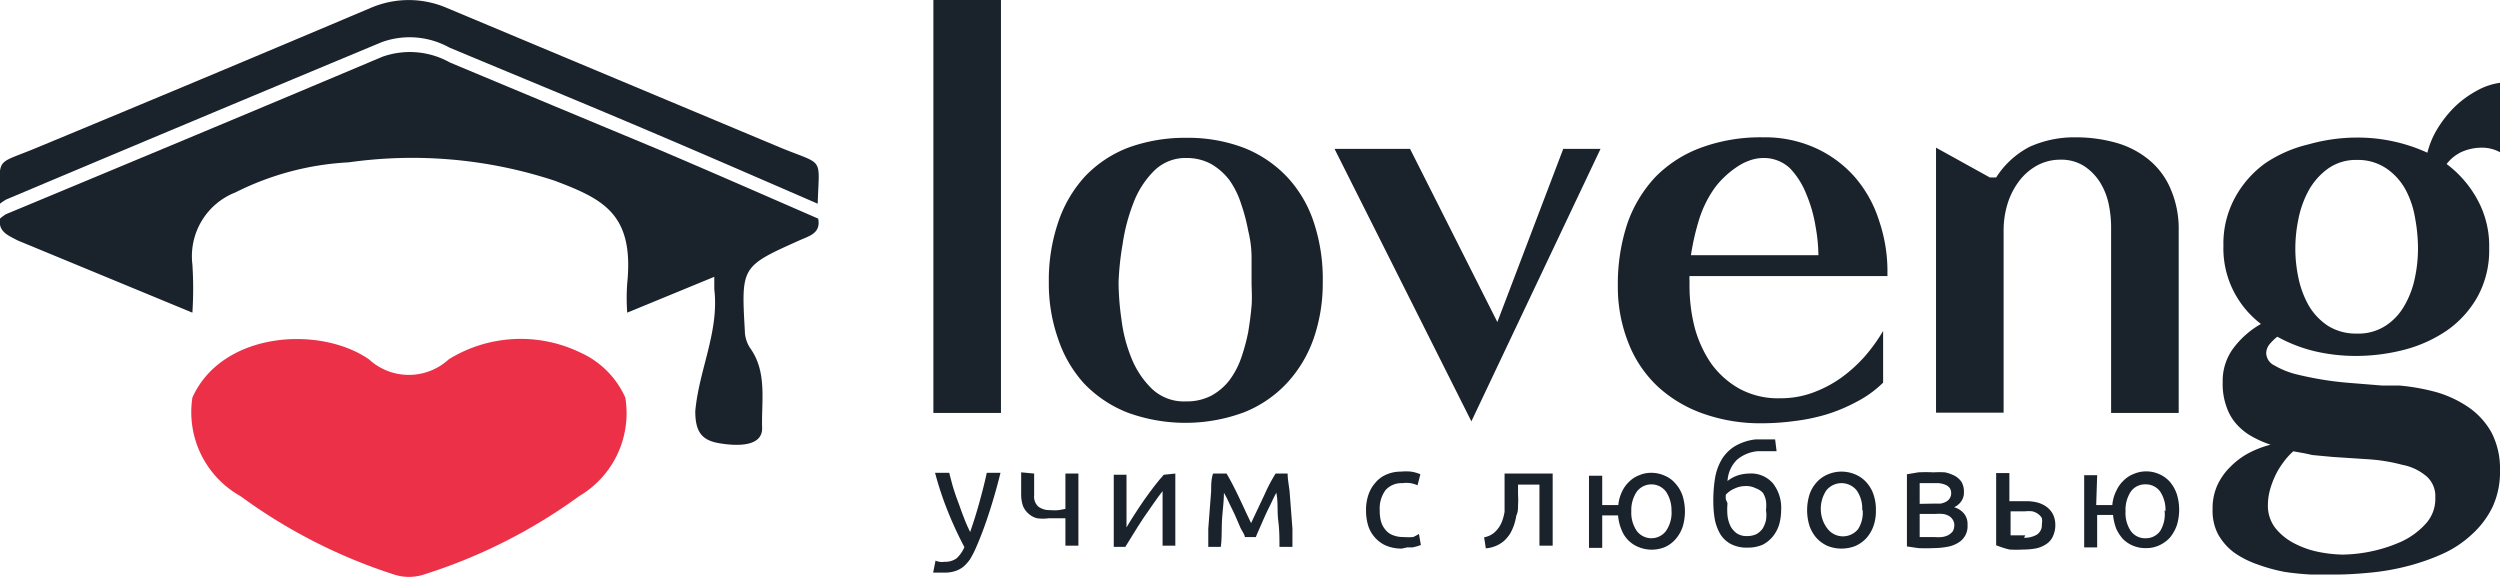 <svg id="Layer_1" data-name="Layer 1" xmlns="http://www.w3.org/2000/svg" viewBox="0 0 103.95 23.99"><defs><style>.cls-1{fill:#1a222b;}.cls-2{fill:#eb3048;}</style></defs><title>Artboard 2</title><path class="cls-1" d="M41.62,0V17.17H38.81V0Z"/><path class="cls-1" d="M49.31,5.73a6.57,6.57,0,0,1,2.42.42,5,5,0,0,1,1.79,1.21,5.09,5.09,0,0,1,1.11,1.89A7.48,7.48,0,0,1,55,11.74a7,7,0,0,1-.38,2.34,5.29,5.29,0,0,1-1.12,1.86,4.93,4.93,0,0,1-1.79,1.21,7,7,0,0,1-4.84,0,5.06,5.06,0,0,1-1.8-1.21A5.2,5.2,0,0,1,44,14.1a6.91,6.91,0,0,1-.39-2.36A7.5,7.5,0,0,1,44,9.24a5.33,5.33,0,0,1,1.11-1.9,4.91,4.91,0,0,1,1.8-1.2A6.9,6.9,0,0,1,49.31,5.73Zm-2.8,6a11.28,11.28,0,0,0,.12,1.55,6.23,6.23,0,0,0,.42,1.62,3.68,3.68,0,0,0,.85,1.27,1.93,1.93,0,0,0,1.41.52,2.21,2.21,0,0,0,1.06-.24,2.41,2.41,0,0,0,.75-.64,3.43,3.43,0,0,0,.49-.93,8.06,8.06,0,0,0,.29-1.07c.06-.37.11-.73.14-1.09s0-.69,0-1,0-.65,0-1S52,10,51.9,9.59a7.71,7.71,0,0,0-.29-1.1,3.62,3.62,0,0,0-.49-1,2.57,2.57,0,0,0-.76-.67,2.09,2.09,0,0,0-1-.25,1.85,1.85,0,0,0-1.39.55,3.75,3.75,0,0,0-.85,1.34,7.68,7.68,0,0,0-.44,1.68A11.78,11.78,0,0,0,46.51,11.74Z"/><path class="cls-1" d="M55.49,6.19h3.14l3.63,7.2L65,6.19h1.55L61.18,17.52Z"/><path class="cls-1" d="M67.27,11.89a8,8,0,0,1,.39-2.58,5.46,5.46,0,0,1,1.17-1.95,5.14,5.14,0,0,1,1.9-1.22,7.16,7.16,0,0,1,2.58-.43,5.1,5.1,0,0,1,2.19.45,4.83,4.83,0,0,1,1.63,1.21,5.12,5.12,0,0,1,1,1.8,6.51,6.51,0,0,1,.35,2.18v.13H70.25a1.48,1.48,0,0,0,0,.21v.19a7,7,0,0,0,.21,1.72,4.89,4.89,0,0,0,.68,1.5,3.64,3.64,0,0,0,1.18,1.06,3.37,3.37,0,0,0,1.7.4,3.89,3.89,0,0,0,1.32-.22,5,5,0,0,0,1.17-.6,6,6,0,0,0,1-.89,7,7,0,0,0,.79-1.09v2.15a4.54,4.54,0,0,1-1.09.79,7,7,0,0,1-1.26.53,8,8,0,0,1-1.36.28,10.25,10.25,0,0,1-1.33.09,7.12,7.12,0,0,1-2.41-.39,5.46,5.46,0,0,1-1.89-1.11,4.94,4.94,0,0,1-1.23-1.79A6.29,6.29,0,0,1,67.27,11.89Zm3-1.28h5.34a7.13,7.13,0,0,0-.12-1.2,5.82,5.82,0,0,0-.38-1.33A3.31,3.31,0,0,0,74.43,7a1.58,1.58,0,0,0-1.12-.43,1.7,1.7,0,0,0-.58.11,2.22,2.22,0,0,0-.55.29,3.56,3.56,0,0,0-.48.39,3.39,3.39,0,0,0-.4.45,4.65,4.65,0,0,0-.64,1.28A10.16,10.16,0,0,0,70.31,10.61Z"/><path class="cls-1" d="M80.5,6.14l2.24,1.24H83A3.62,3.62,0,0,1,84.4,6.1a4.51,4.51,0,0,1,1.9-.39A6.15,6.15,0,0,1,88,5.94a3.75,3.75,0,0,1,1.36.71,3.16,3.16,0,0,1,.9,1.22,4.16,4.16,0,0,1,.33,1.72v7.58H87.78V9.44a4.77,4.77,0,0,0-.11-1,2.83,2.83,0,0,0-.37-.89,2.24,2.24,0,0,0-.65-.65,1.78,1.78,0,0,0-1-.26,2,2,0,0,0-1,.27,2.4,2.4,0,0,0-.74.68,3.08,3.08,0,0,0-.45.93,3.75,3.75,0,0,0-.15,1.05v7.59H80.5Z"/><path class="cls-1" d="M92,21.17a2.32,2.32,0,0,1,.2-1,2.56,2.56,0,0,1,.54-.76,3.09,3.09,0,0,1,.76-.57,4.18,4.18,0,0,1,.91-.35,4.39,4.39,0,0,1-.79-.35,2.48,2.48,0,0,1-.64-.52,2.09,2.09,0,0,1-.41-.73,2.76,2.76,0,0,1-.15-1,2.27,2.27,0,0,1,.45-1.42,3.72,3.72,0,0,1,1.14-1,4,4,0,0,1-1.13-1.35,3.92,3.92,0,0,1-.43-1.9,4,4,0,0,1,.48-2,4.29,4.29,0,0,1,1.27-1.44A5.47,5.47,0,0,1,96,6a7.37,7.37,0,0,1,2-.28,6.94,6.94,0,0,1,1.52.16,6.87,6.87,0,0,1,1.41.47,3.61,3.61,0,0,1,.42-1,4.77,4.77,0,0,1,.71-.9,4.19,4.19,0,0,1,.91-.67,2.76,2.76,0,0,1,1-.34V6.34a1.57,1.57,0,0,0-.79-.2,2.1,2.1,0,0,0-.81.17,1.69,1.69,0,0,0-.64.51A4.57,4.57,0,0,1,103,8.28a4,4,0,0,1,.5,2.05,4,4,0,0,1-.48,2,4.24,4.24,0,0,1-1.26,1.4,5.68,5.68,0,0,1-1.78.81,8.05,8.05,0,0,1-2,.26,7.53,7.53,0,0,1-1.71-.19A6.21,6.21,0,0,1,94.69,14a2.2,2.2,0,0,0-.31.3.6.6,0,0,0-.15.4.59.59,0,0,0,.35.5,3.42,3.42,0,0,0,.89.36c.36.09.75.17,1.19.24s.86.11,1.27.14l1.11.09.72,0a8.77,8.77,0,0,1,1.56.28,4.67,4.67,0,0,1,1.33.63,3.1,3.1,0,0,1,.95,1.05,3.28,3.28,0,0,1,.35,1.57,3.47,3.47,0,0,1-.31,1.52,3.73,3.73,0,0,1-.86,1.14,4.47,4.47,0,0,1-1.22.81,9,9,0,0,1-1.46.51,9.92,9.92,0,0,1-1.54.27c-.52.05-1,.08-1.46.08-.29,0-.63,0-1,0A11.3,11.3,0,0,1,95,23.78a7.17,7.17,0,0,1-1.1-.3,4,4,0,0,1-1-.5,2.44,2.44,0,0,1-.67-.76A2.1,2.1,0,0,1,92,21.17Zm3.36-2.41a2.83,2.83,0,0,0-.43.48,3.08,3.08,0,0,0-.33.55,3.63,3.63,0,0,0-.22.6,2.38,2.38,0,0,0-.08.58,1.52,1.52,0,0,0,.32,1,2.45,2.45,0,0,0,.79.63,3.79,3.79,0,0,0,1,.35,5.55,5.55,0,0,0,1,.11,6.24,6.24,0,0,0,2.44-.54,3.16,3.16,0,0,0,1-.73,1.53,1.53,0,0,0,.41-1.1,1.1,1.1,0,0,0-.36-.88,2.16,2.16,0,0,0-1-.48,7.37,7.37,0,0,0-1.37-.23L97,19l-.86-.08C95.87,18.85,95.59,18.81,95.33,18.76ZM98,13.87a2.07,2.07,0,0,0,1.2-.33,2.41,2.41,0,0,0,.78-.84,3.8,3.8,0,0,0,.43-1.14,5.85,5.85,0,0,0,.13-1.23,7,7,0,0,0-.12-1.26,3.8,3.8,0,0,0-.4-1.19A2.53,2.53,0,0,0,99.22,7,2.11,2.11,0,0,0,98,6.65a2,2,0,0,0-1.2.36,2.77,2.77,0,0,0-.8.9,4.11,4.11,0,0,0-.43,1.19,6,6,0,0,0-.13,1.23,5.85,5.85,0,0,0,.13,1.23A4,4,0,0,0,96,12.71a2.57,2.57,0,0,0,.8.84A2.19,2.19,0,0,0,98,13.87Z"/><path class="cls-1" d="M38.9,23.31a.58.58,0,0,0,.17.05.64.64,0,0,0,.2,0,.82.82,0,0,0,.5-.14,1.38,1.38,0,0,0,.33-.47,15.69,15.69,0,0,1-.69-1.49,13.62,13.62,0,0,1-.53-1.6h.59q.06.25.15.57c.06.2.13.41.21.62s.15.43.24.65a5.8,5.8,0,0,0,.27.62c.14-.41.27-.82.38-1.22s.22-.82.31-1.24h.57c-.14.57-.3,1.13-.47,1.65a15,15,0,0,1-.56,1.49,3.87,3.87,0,0,1-.24.46,1.7,1.7,0,0,1-.28.31,1.06,1.06,0,0,1-.35.18,1.4,1.4,0,0,1-.43.06h-.13l-.14,0-.12,0-.08,0Z"/><path class="cls-1" d="M43,19.69v.9a.56.56,0,0,0,.18.48.78.78,0,0,0,.48.14,1.9,1.9,0,0,0,.37,0l.27-.05V19.69h.54v3h-.54V21.55l-.12,0-.18,0-.2,0h-.2a1.74,1.74,0,0,1-.47,0,.78.78,0,0,1-.35-.18.87.87,0,0,1-.24-.32,1.47,1.47,0,0,1-.08-.51v-.9Z"/><path class="cls-1" d="M48.87,19.69v3h-.53V20.42c-.11.14-.24.32-.38.52l-.43.62c-.14.21-.27.42-.4.63s-.24.39-.34.55h-.48v-3h.53v2.19c.1-.17.21-.35.34-.55s.26-.4.4-.6.28-.39.42-.57.27-.34.39-.47Z"/><path class="cls-1" d="M50.89,20.49c0,.39-.06.77-.08,1.16s0,.75-.05,1.09h-.52l0-.75.06-.79.06-.78c0-.25,0-.5.08-.73H51c.12.2.27.48.44.83s.36.77.58,1.23l.58-1.23a6.64,6.64,0,0,1,.44-.83h.5c0,.23.05.48.08.73l.06.78.06.79q0,.39,0,.75H53.2c0-.34,0-.7-.05-1.09s0-.77-.08-1.16c-.07.12-.14.27-.22.44s-.17.34-.25.52-.15.34-.22.5-.13.29-.16.38h-.46c0-.09-.1-.22-.18-.38l-.22-.51c-.08-.18-.17-.35-.25-.52A4.19,4.19,0,0,0,50.89,20.49Z"/><path class="cls-1" d="M58.29,22.81a1.67,1.67,0,0,1-.65-.12,1.29,1.29,0,0,1-.46-.33,1.32,1.32,0,0,1-.29-.5,2.15,2.15,0,0,1-.09-.64,1.93,1.93,0,0,1,.1-.65,1.46,1.46,0,0,1,.29-.5,1.2,1.2,0,0,1,.46-.34,1.48,1.48,0,0,1,.61-.12,2,2,0,0,1,.41,0,1.6,1.6,0,0,1,.39.11l-.12.46a1.1,1.1,0,0,0-.29-.09,1.22,1.22,0,0,0-.34,0,.88.88,0,0,0-.7.29,1.28,1.28,0,0,0-.24.84,1.64,1.64,0,0,0,.05.45.89.89,0,0,0,.18.35.72.72,0,0,0,.31.23,1.17,1.17,0,0,0,.45.08,2.35,2.35,0,0,0,.4,0A1.68,1.68,0,0,0,59,22.2l.08.46-.14.05-.2.05-.23,0Z"/><path class="cls-1" d="M63.12,20.15c0,.12,0,.26,0,.41a3.25,3.25,0,0,1,0,.44c0,.15,0,.29-.07.43a2.46,2.46,0,0,1-.1.41,2.21,2.21,0,0,1-.16.35,1.68,1.68,0,0,1-.24.29,1.33,1.33,0,0,1-.33.21,1.35,1.35,0,0,1-.44.11l-.07-.46a.87.87,0,0,0,.45-.22,1.19,1.19,0,0,0,.27-.38,2.06,2.06,0,0,0,.13-.46c0-.16,0-.34,0-.52s0-.37,0-.55v-.52h2v3h-.55V20.15Z"/><path class="cls-1" d="M66.62,21h.67a1.6,1.6,0,0,1,.15-.55,1.33,1.33,0,0,1,.3-.42,1.17,1.17,0,0,1,.42-.27,1.21,1.21,0,0,1,.5-.1,1.31,1.31,0,0,1,.56.12,1.16,1.16,0,0,1,.44.32,1.44,1.44,0,0,1,.3.51,2.2,2.2,0,0,1,0,1.31,1.53,1.53,0,0,1-.3.51,1.28,1.28,0,0,1-.44.32,1.44,1.44,0,0,1-1.08,0,1.25,1.25,0,0,1-.72-.73,1.89,1.89,0,0,1-.14-.59h-.66v1.35h-.55v-3h.55Zm2.88.26a1.37,1.37,0,0,0-.23-.82.76.76,0,0,0-1.21,0,1.37,1.37,0,0,0-.23.82,1.33,1.33,0,0,0,.23.82.76.76,0,0,0,1.21,0A1.33,1.33,0,0,0,69.5,21.21Z"/><path class="cls-1" d="M71.83,20a1.42,1.42,0,0,1,.42-.23,1.6,1.6,0,0,1,.47-.08,1.2,1.2,0,0,1,1,.41,1.64,1.64,0,0,1,.34,1.11,2.27,2.27,0,0,1-.08.59,1.49,1.49,0,0,1-.26.5,1.35,1.35,0,0,1-.43.35,1.54,1.54,0,0,1-.63.12,1.41,1.41,0,0,1-.69-.15,1.16,1.16,0,0,1-.44-.41,2,2,0,0,1-.23-.62,4.47,4.47,0,0,1-.06-.75,5.73,5.73,0,0,1,.07-.95,2.27,2.27,0,0,1,.27-.77,1.64,1.64,0,0,1,.53-.55,2.17,2.17,0,0,1,.89-.3l.28,0,.21,0,.16,0,.16,0,.06.49-.08,0h-.13l-.21,0-.34,0a1.52,1.52,0,0,0-.89.36A1.35,1.35,0,0,0,71.83,20Zm0,.93a2.82,2.82,0,0,0,0,.52,1.42,1.42,0,0,0,.13.44.92.92,0,0,0,.26.29.75.75,0,0,0,.43.11.89.89,0,0,0,.38-.08.83.83,0,0,0,.26-.23,1.22,1.22,0,0,0,.14-.35,1.42,1.42,0,0,0,0-.42,1.58,1.58,0,0,0,0-.38.93.93,0,0,0-.13-.34A.75.75,0,0,0,73,20.3a.87.87,0,0,0-.42-.09,1.08,1.08,0,0,0-.47.11,1,1,0,0,0-.35.25,1,1,0,0,0,0,.19Z"/><path class="cls-1" d="M78,21.21a1.91,1.91,0,0,1-.1.66,1.53,1.53,0,0,1-.3.51,1.42,1.42,0,0,1-.45.32,1.58,1.58,0,0,1-1.16,0,1.42,1.42,0,0,1-.45-.32,1.53,1.53,0,0,1-.3-.51,2.2,2.2,0,0,1,0-1.31,1.44,1.44,0,0,1,.3-.51,1.28,1.28,0,0,1,.45-.32,1.46,1.46,0,0,1,1.16,0,1.28,1.28,0,0,1,.45.32,1.44,1.44,0,0,1,.3.51A1.93,1.93,0,0,1,78,21.21Zm-.57,0a1.31,1.31,0,0,0-.23-.82.81.81,0,0,0-1.26,0,1.37,1.37,0,0,0-.23.82A1.33,1.33,0,0,0,76,22a.81.81,0,0,0,1.26,0A1.27,1.27,0,0,0,77.45,21.21Z"/><path class="cls-1" d="M80.4,22.79a6.25,6.25,0,0,1-.64,0l-.47-.07v-3l.47-.08a6.25,6.25,0,0,1,.64,0,3.73,3.73,0,0,1,.47,0,1.57,1.57,0,0,1,.4.14.8.8,0,0,1,.29.26.79.79,0,0,1,.1.42.61.61,0,0,1-.11.38.68.68,0,0,1-.3.25.83.83,0,0,1,.41.26.69.69,0,0,1,.15.48.79.79,0,0,1-.41.75,1.27,1.27,0,0,1-.45.16A3.24,3.24,0,0,1,80.4,22.79Zm0-1.85.29,0a.78.78,0,0,0,.23-.08.4.4,0,0,0,.15-.14.38.38,0,0,0,.06-.22.36.36,0,0,0-.07-.22.43.43,0,0,0-.19-.13.91.91,0,0,0-.26-.06h-.56l-.23,0v.86Zm-.58,1.39h.59a1.84,1.84,0,0,0,.33,0,.77.77,0,0,0,.27-.08.65.65,0,0,0,.18-.15.49.49,0,0,0,.07-.25.41.41,0,0,0-.07-.25.46.46,0,0,0-.16-.15.67.67,0,0,0-.25-.08,1.55,1.55,0,0,0-.31,0h-.65Z"/><path class="cls-1" d="M83,22.67v-3h.55v1.17l.13,0,.17,0,.19,0h.18a1.86,1.86,0,0,1,.48.05,1.17,1.17,0,0,1,.39.18.91.91,0,0,1,.27.31,1,1,0,0,1,.1.45,1.09,1.09,0,0,1-.1.47.76.76,0,0,1-.27.32,1.24,1.24,0,0,1-.42.18,2.92,2.92,0,0,1-.54.05,5.17,5.17,0,0,1-.57,0A3.45,3.45,0,0,1,83,22.67Zm1.16-.31a1,1,0,0,0,.55-.14.48.48,0,0,0,.19-.43.62.62,0,0,0,0-.25.58.58,0,0,0-.17-.18.7.7,0,0,0-.23-.1,1.36,1.36,0,0,0-.29,0h-.33l-.28,0v1h.61Z"/><path class="cls-1" d="M87.16,21h.67A1.6,1.6,0,0,1,88,20.4a1.33,1.33,0,0,1,.3-.42,1.22,1.22,0,0,1,.41-.27,1.33,1.33,0,0,1,1.06,0,1.28,1.28,0,0,1,.45.32,1.58,1.58,0,0,1,.29.51,2.2,2.2,0,0,1,0,1.31,1.69,1.69,0,0,1-.29.51,1.42,1.42,0,0,1-.45.32,1.26,1.26,0,0,1-.55.11,1.31,1.31,0,0,1-.95-.38A1.77,1.77,0,0,1,88,22a2.21,2.21,0,0,1-.14-.59h-.66v1.35h-.54v-3h.54Zm2.88.26a1.37,1.37,0,0,0-.22-.82.73.73,0,0,0-.61-.3.72.72,0,0,0-.61.3,1.37,1.37,0,0,0-.22.82,1.33,1.33,0,0,0,.22.82.72.72,0,0,0,.61.3.73.73,0,0,0,.61-.3A1.33,1.33,0,0,0,90,21.21Z"/><path class="cls-1" d="M8,13l-7.26-3C.32,9.78-.08,9.63,0,9.09a1.88,1.88,0,0,1,.24-.18C5.48,6.73,10.69,4.56,15.9,2.36a3.41,3.41,0,0,1,2.81.24C21.58,3.8,24.46,5,27.32,6.19c2.24.95,4.47,1.93,6.7,2.9.12.61-.37.72-.77.9-2.43,1.09-2.43,1.09-2.28,3.76a1.33,1.33,0,0,0,.24.75c.7,1,.44,2.22.48,3.31,0,.78-1.07.74-1.78.62s-1-.45-1-1.33c.15-1.72,1-3.31.79-5.08,0-.14,0-.27,0-.51L26.08,13a8.31,8.31,0,0,1,0-1.22c.29-2.89-1-3.5-3-4.26a18.9,18.9,0,0,0-8.58-.77A11.83,11.83,0,0,0,9.79,8,2.85,2.85,0,0,0,8,11,15.72,15.72,0,0,1,8,13Z"/><path class="cls-2" d="M8,16.53c1.24-2.75,5.3-3,7.34-1.59a2.45,2.45,0,0,0,3.32,0,5.69,5.69,0,0,1,5.45-.29A3.71,3.71,0,0,1,26,16.53a4,4,0,0,1-1.92,4.1,22.38,22.38,0,0,1-6.43,3.25,2,2,0,0,1-1.29,0A22.38,22.38,0,0,1,10,20.63,4,4,0,0,1,8,16.53Z"/><path class="cls-1" d="M34,8.47c-2.72-1.18-4.86-2.11-6.7-2.89-2.86-1.22-5.74-2.4-8.61-3.6a3.41,3.41,0,0,0-2.81-.23Q8.08,5,.27,8.29A1.88,1.88,0,0,0,0,8.47c0-2-.27-1.58,1.51-2.32q7-2.9,13.9-5.82a4,4,0,0,1,3.17,0q6.95,2.91,13.9,5.82C34.29,6.89,34.06,6.49,34,8.47Z"/></svg>
